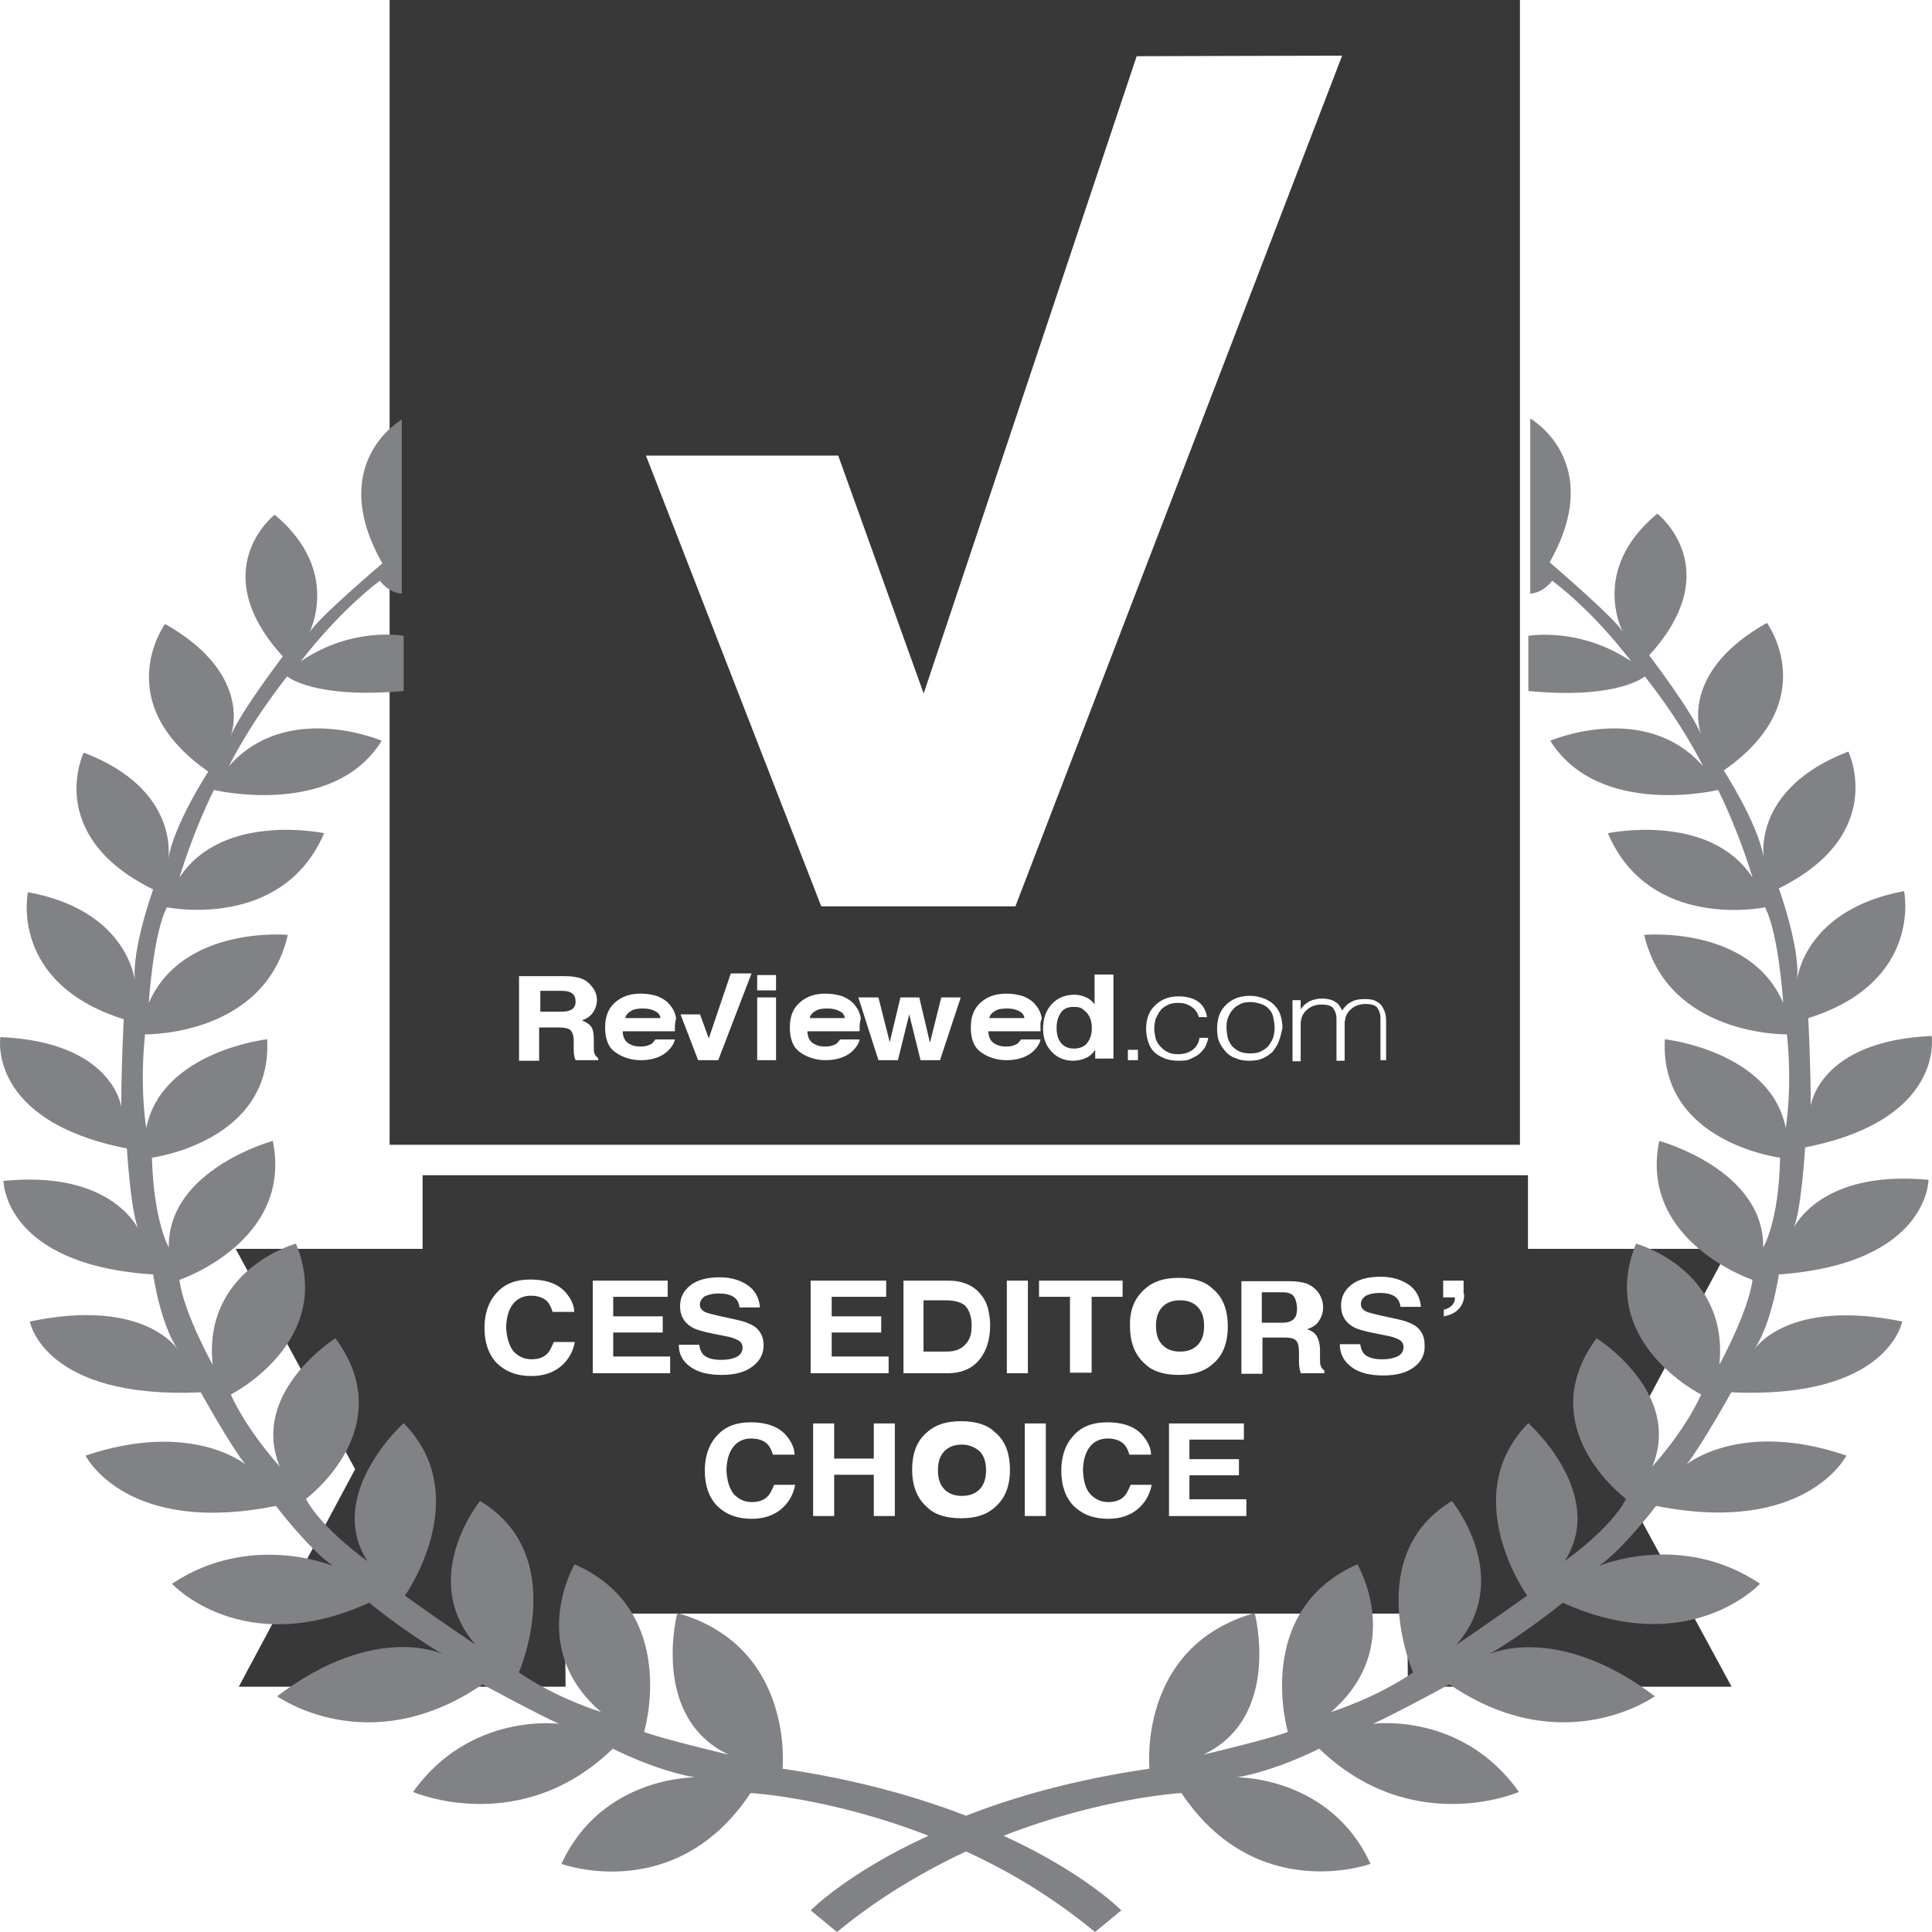 <?xml version="1.0" encoding="UTF-8"?>
<svg width="1205px" height="1205px" viewBox="0 0 1205 1205" version="1.1" xmlns="http://www.w3.org/2000/svg" xmlns:xlink="http://www.w3.org/1999/xlink">
    <!-- Generator: Sketch 55.2 (78181) - https://sketchapp.com -->
    <title>reviewed-logo copy 2</title>
    <desc>Created with Sketch.</desc>
    <g id="Page-1" stroke="none" stroke-width="1" fill="none" fill-rule="evenodd">
        <g id="reviewed-logo-copy-2" fill-rule="nonzero">
            <g id="reviewed-logo-copy">
                <path d="M603.917,836.166 C605.583,833.501 606,830.54 606,826.692 C606,821.658 604.75,817.81 602.667,815.145 C600.583,812.48 596,811 589.333,811 L576,811 L576,842.975 L589.333,842.975 C596.417,843.271 601,840.903 603.917,836.166 Z" id="Path" fill="#383838"></path>
                <path d="M600,901 C595.333,901 591.667,902.379 589,905.138 C586.333,907.897 585,911.759 585,917 C585,922.241 586.333,926.103 589,928.862 C591.667,931.621 595.333,933 600,933 C604.667,933 608.333,931.621 611,928.862 C613.667,926.103 615,922.241 615,917 C615,911.759 613.667,907.897 611,905.138 C608,902.655 604.333,901 600,901 Z" id="Path" fill="#383838"></path>
                <path d="M805.562,807.267 C804.188,806.422 802.469,806 800.062,806 L787,806 L787,825 L799.719,825 C802.125,825 804.188,824.578 805.562,823.733 C807.969,822.467 809,819.933 809,815.711 C808.656,811.489 807.625,808.533 805.562,807.267 L805.562,807.267 Z" id="Path" fill="#383838"></path>
                <path d="M1005.499,914.59 L1078.07,778.919 L953.001,778.919 L953.001,733 L263.577,733 L263.577,778.919 L147,778.919 L221.501,916.329 L148.93,1052 L352.746,1052 L352.36,1006.429 L877.728,1006.429 L878.114,1052 L1080,1052 L1005.499,914.59 Z M714.443,803.618 C719.461,799.096 726.41,797.009 735.288,797.009 C744.166,797.009 751.501,799.096 756.133,803.618 C762.695,808.836 765.783,816.838 765.783,827.274 C765.783,837.71 762.695,845.711 756.133,850.929 C751.115,855.451 744.166,857.539 735.288,857.539 C726.41,857.539 719.075,855.451 714.443,850.929 C707.881,845.363 704.793,837.362 704.793,827.274 C704.407,816.838 707.881,809.184 714.443,803.618 Z M648.434,798.748 L700.161,798.748 L700.161,808.836 L680.86,808.836 L680.86,856.147 L667.349,856.147 L667.349,808.836 L648.048,808.836 L648.048,798.748 L648.434,798.748 Z M627.976,798.748 L641.1,798.748 L641.1,856.495 L627.976,856.495 L627.976,798.748 Z M320.321,842.928 C323.409,846.059 326.883,847.798 331.516,847.798 C336.148,847.798 339.622,846.407 341.938,843.624 C343.096,842.232 344.254,839.797 345.412,837.014 L358.537,837.014 C357.379,843.276 354.29,848.494 349.658,852.321 C345.026,856.147 338.85,858.234 331.516,858.234 C322.251,858.234 315.303,855.451 309.899,850.233 C304.88,845.015 302.178,837.71 302.178,828.317 C302.178,818.229 305.266,810.576 311.057,805.01 C316.075,800.14 322.637,798.052 330.743,798.052 C341.552,798.052 349.272,801.183 353.904,807.445 C356.607,810.924 358.151,814.75 358.151,818.229 L344.64,818.229 C343.868,815.446 342.71,813.359 341.552,811.967 C339.236,809.532 335.762,808.141 331.129,808.141 C326.497,808.141 322.637,809.88 319.935,813.359 C317.233,816.838 315.689,822.056 315.689,828.317 C316.075,834.579 317.619,839.449 320.321,842.928 L320.321,842.928 Z M418.369,856.495 L369.731,856.495 L369.731,798.748 L416.439,798.748 L416.439,808.836 L382.47,808.836 L382.47,821.012 L413.351,821.012 L413.351,831.1 L382.47,831.1 L382.47,846.059 L417.983,846.059 L417.983,856.495 L418.369,856.495 Z M423.387,838.754 L436.126,838.754 C436.512,841.537 437.284,843.276 438.442,844.667 C440.758,847.103 444.618,848.146 449.636,848.146 C452.724,848.146 455.427,847.798 457.357,847.103 C461.217,846.059 463.147,843.624 463.147,840.493 C463.147,838.754 462.375,837.014 460.445,835.971 C458.515,834.927 455.813,833.883 451.566,833.188 L444.618,831.796 C437.67,830.405 433.038,829.013 430.722,827.274 C426.475,824.491 424.159,820.316 424.159,814.75 C424.159,809.532 426.089,805.358 430.336,801.879 C434.582,798.4 440.758,796.661 448.864,796.661 C455.813,796.661 461.603,798.4 466.235,801.531 C470.867,804.662 473.569,809.532 473.955,815.446 L461.217,815.446 C460.831,811.967 459.287,809.532 456.199,808.141 C453.882,807.097 451.566,806.749 448.092,806.749 C444.618,806.749 441.916,807.445 439.6,808.489 C437.67,809.88 436.512,811.619 436.512,813.707 C436.512,815.794 437.67,817.185 439.6,818.229 C440.758,818.925 443.846,819.621 448.092,820.664 L459.287,823.099 C464.305,824.143 467.779,825.534 470.481,827.274 C474.341,830.057 476.271,833.883 476.271,839.101 C476.271,844.32 473.955,848.842 469.323,852.321 C464.691,855.799 458.515,857.539 450.022,857.539 C441.53,857.539 434.968,855.799 430.336,852.321 C425.703,848.842 423.387,844.667 423.387,838.754 L423.387,838.754 Z M457.743,931.984 C460.831,935.115 464.305,936.854 468.937,936.854 C473.569,936.854 477.043,935.462 479.36,932.679 C480.518,931.288 481.676,928.853 482.834,926.07 L495.958,926.07 C494.8,932.332 491.712,937.55 487.08,941.376 C482.448,945.203 476.271,947.29 468.937,947.29 C459.673,947.29 452.724,944.507 447.32,939.289 C442.302,934.071 439.6,926.766 439.6,917.373 C439.6,907.285 442.688,899.631 448.478,894.065 C453.496,889.195 460.059,887.108 468.165,887.108 C478.974,887.108 486.694,890.239 491.326,896.501 C494.028,899.979 495.572,903.806 495.572,907.285 L482.062,907.285 C481.29,904.502 480.132,902.414 478.974,901.023 C476.657,898.588 473.183,897.196 468.551,897.196 C463.919,897.196 460.059,898.936 457.357,902.414 C454.655,905.893 453.11,911.111 453.11,917.373 C453.496,923.983 455.041,928.505 457.743,931.984 L457.743,931.984 Z M505.995,798.748 L552.703,798.748 L552.703,808.836 L518.733,808.836 L518.733,821.012 L549.614,821.012 L549.614,831.1 L518.733,831.1 L518.733,846.059 L554.247,846.059 L554.247,856.495 L505.609,856.495 L505.609,798.748 L505.995,798.748 Z M558.107,945.551 L544.982,945.551 L544.982,919.808 L520.277,919.808 L520.277,945.551 L507.153,945.551 L507.153,887.804 L520.277,887.804 L520.277,909.72 L544.982,909.72 L544.982,887.804 L558.107,887.804 L558.107,945.551 Z M563.511,798.748 L590.918,798.748 C594.778,798.748 598.252,799.096 600.954,800.14 C605.587,801.531 609.061,803.966 611.763,807.445 C614.079,810.228 615.623,813.359 616.395,816.838 C617.167,820.316 617.553,823.447 617.553,826.23 C617.553,833.883 616.009,840.493 612.535,845.711 C607.903,853.016 600.568,856.495 590.918,856.495 L563.511,856.495 L563.511,798.748 L563.511,798.748 Z M620.255,940.333 C615.237,944.855 608.289,946.942 599.41,946.942 C590.532,946.942 583.198,944.855 578.566,940.333 C572.003,934.767 568.915,926.766 568.915,916.677 C568.915,906.241 572.003,898.24 578.566,893.022 C583.584,888.499 590.532,886.412 599.41,886.412 C608.289,886.412 615.623,888.499 620.255,893.022 C626.818,898.24 629.906,906.241 629.906,916.677 C629.906,927.113 626.818,934.767 620.255,940.333 Z M652.295,945.551 L639.17,945.551 L639.17,887.804 L652.295,887.804 L652.295,945.551 Z M680.088,931.984 C683.176,935.115 686.65,936.854 691.282,936.854 C695.914,936.854 699.388,935.462 701.705,932.679 C702.863,931.288 704.021,928.853 705.179,926.07 L718.303,926.07 C717.145,932.332 714.057,937.55 709.425,941.376 C704.793,945.203 698.616,947.29 691.282,947.29 C682.018,947.29 675.07,944.507 669.665,939.289 C664.647,934.071 661.945,926.766 661.945,917.373 C661.945,907.285 665.033,899.631 670.823,894.065 C675.842,889.195 682.404,887.108 690.51,887.108 C701.319,887.108 709.039,890.239 713.671,896.501 C716.373,899.979 717.917,903.806 717.917,907.285 L704.407,907.285 C703.635,904.502 702.477,902.414 701.319,901.023 C699.002,898.588 695.528,897.196 690.896,897.196 C686.264,897.196 682.404,898.936 679.702,902.414 C677,905.893 675.456,911.111 675.456,917.373 C675.842,923.983 677,928.505 680.088,931.984 L680.088,931.984 Z M777.75,945.551 L729.112,945.551 L729.112,887.804 L775.82,887.804 L775.82,897.892 L741.85,897.892 L741.85,910.068 L772.731,910.068 L772.731,920.156 L741.85,920.156 L741.85,935.115 L777.364,935.115 L777.364,945.551 L777.75,945.551 Z M826.002,856.495 L811.333,856.495 C810.947,855.104 810.561,854.06 810.561,853.364 C810.175,851.625 810.175,850.233 810.175,848.494 L810.175,843.276 C810.175,839.449 809.403,837.014 808.245,835.971 C806.701,834.579 804.385,834.231 800.525,834.231 L787.4,834.231 L787.4,856.843 L774.276,856.843 L774.276,799.096 L804.771,799.096 C809.017,799.096 812.491,799.792 814.807,800.487 C817.123,801.531 819.053,802.575 820.983,804.662 C822.528,806.053 823.3,807.793 824.072,809.532 C824.844,811.272 825.23,813.359 825.23,815.446 C825.23,818.229 824.458,821.012 822.914,823.447 C821.369,826.23 818.667,827.969 815.193,829.013 C818.281,830.057 820.211,831.448 821.369,833.535 C822.528,835.623 823.3,838.406 823.3,842.58 L823.3,846.407 C823.3,849.19 823.3,850.929 823.686,851.625 C824.072,853.016 824.844,854.06 826.002,854.756 L826.002,856.495 Z M881.974,852.668 C877.342,856.147 871.165,857.887 862.673,857.887 C854.181,857.887 847.619,856.147 842.986,852.668 C838.354,849.19 835.652,844.667 835.652,838.406 L848.391,838.406 C848.777,841.189 849.549,842.928 850.707,844.32 C853.023,846.755 856.883,847.798 861.901,847.798 C864.989,847.798 867.691,847.45 869.621,846.755 C873.482,845.711 875.412,843.276 875.412,840.145 C875.412,838.406 874.64,836.666 872.71,835.623 C870.779,834.579 868.077,833.535 863.831,832.84 L856.883,831.448 C849.935,830.057 845.302,828.665 842.986,826.926 C838.74,824.143 836.424,819.968 836.424,814.402 C836.424,809.184 838.354,805.01 842.6,801.531 C846.847,798.052 853.023,796.313 861.129,796.313 C868.077,796.313 873.868,798.052 878.5,801.183 C883.132,804.314 885.834,809.184 886.22,815.098 L873.482,815.098 C873.096,811.619 871.552,809.184 868.463,807.793 C866.147,806.749 863.831,806.401 860.357,806.401 C856.883,806.401 854.181,807.097 851.865,808.141 C849.935,809.532 848.777,811.272 848.777,813.359 C848.777,815.446 849.935,816.838 851.865,817.881 C853.023,818.577 856.111,819.273 860.357,820.316 L871.552,822.751 C876.57,823.795 880.044,825.186 882.746,826.926 C886.606,829.709 888.536,833.535 888.536,838.754 C888.922,844.667 886.606,849.19 881.974,852.668 L881.974,852.668 Z M913.241,807.097 C913.241,810.924 912.083,814.055 909.767,816.49 C907.451,818.925 904.363,820.316 900.503,821.012 L900.503,816.838 C903.591,816.142 905.521,814.75 906.679,812.663 C907.451,811.619 907.451,810.228 907.451,809.184 L900.117,809.184 L900.117,798.748 L912.855,798.748 L912.855,807.097 L913.241,807.097 Z" id="Shape" fill="#383838"></path>
                <path d="M736,843 C740.667,843 744.333,841.621 747,838.862 C749.667,836.103 751,832.241 751,827 C751,821.759 749.667,817.897 747,815.138 C744.333,812.379 740.667,811 736,811 C731.333,811 727.667,812.379 725,815.138 C722.333,817.897 721,821.759 721,827 C721,832.241 722.333,836.103 725,838.862 C727.667,841.621 731.333,843 736,843 Z" id="Path" fill="#383838"></path>
                <path d="M669.784,628 C665.902,628 663.314,629.114 661.588,631.714 C659.863,634.314 659,637.286 659,641 C659,645.086 659.863,648.057 661.588,650.286 C663.314,652.514 665.902,654 669.784,654 C673.235,654 676.255,652.886 677.98,650.657 C679.706,648.429 681,645.457 681,641.371 C681,636.171 679.275,632.457 676.255,630.229 C674.529,628.371 672.373,628 669.784,628 Z" id="Path" fill="#383838"></path>
                <path d="M628,629 C624.615,629 622.077,629.48 620.385,630.68 C618.692,631.64 617.423,633.08 617,635 L639,635 C638.577,633.08 637.731,631.64 635.615,630.68 C633.5,629.48 630.962,629 628,629 L628,629 Z" id="Path" fill="#383838"></path>
                <path d="M401,629 C397.615,629 395.077,629.48 393.385,630.68 C391.692,631.64 390.423,633.08 390,635 L412,635 C411.577,633.08 410.731,631.64 408.615,630.68 C406.5,629.48 403.962,629 401,629 L401,629 Z" id="Path" fill="#383838"></path>
                <path d="M791.8,629.716 C790.6,628.368 789,627.021 787,626.347 C785,625.674 782.6,625 780.2,625 C777.4,625 775,625.337 773.4,626.347 C771.4,627.358 769.8,628.368 768.6,630.053 C767.4,631.4 766.6,633.084 765.8,635.105 C765,637.126 765,639.147 765,641.168 C765,643.526 765.4,645.547 765.8,647.568 C766.6,649.589 767.4,651.274 768.6,652.621 C769.8,653.968 771.4,654.979 773.4,655.989 C775.4,656.663 777.4,657 779.8,657 C782.6,657 785,656.663 786.6,655.653 C788.6,654.642 790.2,653.632 791.4,651.947 C792.6,650.263 793.4,648.916 794.2,646.895 C794.6,644.874 795,643.189 795,641.168 C795,638.811 794.6,636.789 794.2,634.768 C793.8,632.747 793,631.063 791.8,629.716 L791.8,629.716 Z" id="Path" fill="#383838"></path>
                <path d="M355.7,618.929 C354.6,618.31 352.767,618 350.2,618 L337,618 L337,631 L349.833,631 C352.4,631 354.233,630.69 355.7,630.071 C357.9,629.143 359,627.286 359,624.81 C359,621.714 357.9,619.857 355.7,618.929 L355.7,618.929 Z" id="Path" fill="#383838"></path>
                <path d="M516,629 C512.615,629 510.077,629.48 508.385,630.68 C506.692,631.64 505.423,633.08 505,635 L527,635 C526.577,633.08 525.731,631.64 523.615,630.68 C521.5,629.48 518.962,629 516,629 L516,629 Z" id="Path" fill="#383838"></path>
                <path d="M243,0 L243,714 L948,714 L948,0 L243,0 Z M522.805,284.171 L576.102,432.552 L708.951,35.053 L837.097,34.713 L633.317,565.278 L512.225,565.278 L402.889,284.171 L522.805,284.171 L522.805,284.171 Z M372.714,661.25 L358.998,661.25 C358.606,660.229 358.214,659.208 358.214,658.527 C357.822,657.166 357.822,655.464 357.822,654.103 L357.822,649.338 C357.822,645.935 357.038,643.893 355.863,642.532 C354.687,641.511 352.336,640.83 348.809,640.83 L336.268,640.83 L336.268,661.59 L323.728,661.59 L323.728,608.84 L352.728,608.84 C357.038,608.84 360.173,609.52 362.133,610.201 C364.484,610.882 366.444,612.243 368.011,613.945 C369.187,615.306 370.362,616.667 371.146,618.369 C371.93,620.071 372.322,621.772 372.322,623.814 C372.322,626.196 371.538,628.919 369.971,631.301 C368.403,633.684 366.052,635.385 362.917,636.406 C365.66,637.427 367.619,638.788 368.795,640.49 C369.971,642.192 370.362,644.914 370.362,648.658 L370.362,652.061 C370.362,654.443 370.362,656.145 370.754,656.826 C371.146,658.187 371.93,659.208 373.106,659.888 L373.106,661.25 L372.714,661.25 Z M420.916,643.213 L388.389,643.213 C388.389,646.956 389.957,650.019 393.092,651.38 C395.051,652.401 397.011,652.742 399.754,652.742 C402.497,652.742 404.456,652.061 406.416,651.04 C407.2,650.359 407.983,649.338 408.767,648.317 L420.916,648.317 C420.524,650.7 418.956,653.082 416.605,655.464 C412.686,659.208 406.808,661.25 399.754,661.25 C393.875,661.25 388.389,659.548 384.078,656.485 C379.376,653.422 377.416,647.977 377.416,640.83 C377.416,634.024 379.376,628.919 383.686,625.175 C387.997,621.432 393.092,619.73 399.754,619.73 C403.673,619.73 407.2,620.411 410.335,621.432 C413.47,622.793 416.213,624.495 418.172,627.217 C420.132,629.6 421.307,632.322 421.699,635.385 C420.916,637.427 420.916,640.15 420.916,643.213 Z M447.956,661.25 L435.415,661.25 L424.442,632.663 L436.591,632.663 L442.077,647.637 L455.793,607.138 L468.725,607.138 L447.956,661.25 Z M484.009,661.25 L472.252,661.25 L472.252,622.112 L484.009,622.112 L484.009,661.25 Z M484.009,617.688 L472.252,617.688 L472.252,608.159 L484.009,608.159 L484.009,617.688 Z M536.13,643.213 L503.603,643.213 C503.603,646.956 505.171,650.019 508.306,651.38 C510.265,652.401 512.225,652.742 514.968,652.742 C517.711,652.742 519.67,652.061 521.63,651.04 C522.414,650.359 523.197,649.338 523.981,648.317 L536.13,648.317 C535.738,650.7 534.17,653.082 531.819,655.464 C527.9,659.208 522.022,661.25 514.968,661.25 C509.089,661.25 503.603,659.548 499.292,656.485 C494.59,653.422 492.63,647.977 492.63,640.83 C492.63,634.024 494.59,628.919 498.901,625.175 C503.211,621.432 508.306,619.73 514.968,619.73 C518.887,619.73 522.414,620.411 525.549,621.432 C528.684,622.793 531.427,624.495 533.386,627.217 C535.346,629.6 536.521,632.322 536.913,635.385 C536.13,637.427 536.13,640.15 536.13,643.213 L536.13,643.213 Z M586.291,661.25 L574.142,661.25 L567.088,632.663 L560.034,661.25 L547.886,661.25 L535.346,622.112 L547.886,622.112 L554.94,650.019 L561.602,622.112 L573.359,622.112 L580.021,650.359 L587.074,622.112 L599.223,622.112 L586.291,661.25 L586.291,661.25 Z M648.992,643.213 L616.466,643.213 C616.466,646.956 618.033,650.019 621.168,651.38 C623.128,652.401 625.087,652.742 627.83,652.742 C630.574,652.742 632.533,652.061 634.492,651.04 C635.276,650.359 636.06,649.338 636.844,648.317 L648.992,648.317 C648.6,650.7 647.033,653.082 644.681,655.464 C640.763,659.208 634.884,661.25 627.83,661.25 C621.952,661.25 616.466,659.548 612.155,656.485 C607.452,653.422 605.493,647.977 605.493,640.83 C605.493,634.024 607.452,628.919 611.763,625.175 C616.074,621.432 621.168,619.73 627.83,619.73 C631.749,619.73 635.276,620.411 638.411,621.432 C641.546,622.793 644.29,624.495 646.249,627.217 C648.208,629.6 649.384,632.322 649.776,635.385 C648.6,637.427 648.992,640.15 648.992,643.213 L648.992,643.213 Z M694.451,660.229 L683.086,660.229 L683.086,654.784 C681.519,657.166 679.559,658.867 677.208,659.888 C674.857,660.909 672.505,661.59 669.37,661.59 C664.276,661.59 659.573,659.888 656.046,656.145 C652.519,652.401 650.56,647.637 650.56,641.851 C650.56,635.045 652.519,629.94 656.046,626.196 C659.573,622.453 664.276,620.411 670.154,620.411 C672.897,620.411 675.248,621.092 677.6,622.112 C679.559,623.133 681.519,624.495 682.694,626.537 L682.694,607.819 L694.451,607.819 L694.451,660.229 L694.451,660.229 Z M709.734,661.25 L703.464,661.25 L703.464,654.784 L709.734,654.784 L709.734,661.25 Z M751.666,653.082 C750.49,654.784 749.315,656.145 747.747,657.506 C746.18,658.867 744.22,659.548 742.261,660.569 C740.301,661.59 737.558,661.59 734.815,661.59 C731.288,661.59 728.153,660.909 725.802,659.888 C723.45,658.867 721.099,657.506 719.531,655.805 C717.964,654.103 716.788,652.061 716.004,649.338 C715.221,646.956 714.829,644.234 714.829,641.511 C714.829,638.788 715.221,636.406 716.004,634.024 C716.788,631.642 717.964,629.6 719.923,627.558 C721.491,625.856 723.842,624.154 726.193,623.133 C728.545,622.112 731.68,621.432 734.815,621.432 C739.909,621.432 743.828,622.453 746.963,624.495 C750.098,626.537 752.058,629.94 752.842,634.364 L747.747,634.364 C746.963,631.642 745.396,629.259 743.044,627.898 C740.693,626.196 737.95,625.516 734.815,625.516 C732.072,625.516 730.112,625.856 728.153,626.877 C726.193,627.898 724.626,628.919 723.45,630.621 C722.275,632.322 721.491,634.024 720.707,635.725 C720.315,637.767 719.923,639.469 719.923,641.511 C719.923,643.553 720.315,645.595 720.707,647.296 C721.099,649.338 722.275,651.04 723.45,652.401 C724.626,653.763 726.193,655.124 728.153,656.145 C730.112,657.166 732.072,657.506 734.815,657.506 C738.734,657.506 741.477,656.485 743.828,654.784 C746.18,653.082 747.747,650.359 748.139,647.296 L753.625,647.296 C753.233,649.338 752.45,651.38 751.666,653.082 L751.666,653.082 Z M797.516,649.679 C796.733,652.061 795.165,654.103 793.598,656.145 C791.638,657.847 789.679,659.208 787.327,660.229 C784.976,661.25 782.233,661.59 779.098,661.59 C776.355,661.59 773.611,661.25 771.26,660.229 C768.909,659.548 766.558,658.187 764.99,656.485 C763.422,654.784 761.855,652.742 760.679,650.359 C759.504,647.977 759.112,644.914 759.112,641.511 C759.112,638.788 759.504,636.066 760.287,633.684 C761.071,631.301 762.247,629.259 764.206,627.217 C766.166,625.175 768.125,623.814 770.476,622.793 C772.828,621.772 775.963,621.092 779.49,621.092 C783.017,621.092 785.76,621.772 788.503,622.793 C790.854,623.814 793.206,625.175 794.773,626.877 C796.341,628.579 797.908,630.621 798.692,633.343 C799.476,635.725 799.868,638.448 799.868,641.171 C799.084,644.234 798.692,646.956 797.516,649.679 L797.516,649.679 Z M866.096,661.25 L861.002,661.25 L861.002,635.045 C861.002,632.322 860.218,630.28 859.042,628.579 C857.867,626.877 855.123,626.196 851.596,626.196 C849.637,626.196 848.069,626.537 846.11,627.217 C844.543,627.898 842.975,628.919 841.407,630.621 C841.016,631.301 840.232,631.982 839.84,633.003 C839.448,634.024 839.056,634.704 839.056,635.725 C838.664,636.746 838.664,637.427 838.664,638.448 L838.664,661.59 L833.57,661.59 L833.57,635.385 C833.57,632.663 832.786,630.621 831.61,628.919 C830.435,627.217 827.691,626.537 824.165,626.537 C822.205,626.537 820.638,626.877 818.678,627.558 C817.111,628.238 815.543,629.259 813.976,630.961 C813.584,631.642 812.8,632.322 812.408,633.343 C812.016,634.364 811.624,635.045 811.624,636.066 C811.232,637.087 811.232,637.767 811.232,638.788 L811.232,661.93 L806.138,661.93 L806.138,623.814 L811.232,623.814 L811.232,629.6 C812.408,627.558 814.367,625.856 816.719,624.495 C819.07,623.474 821.813,622.793 824.556,622.793 C826.516,622.793 828.475,623.133 829.651,623.474 C831.218,623.814 832.394,624.495 833.178,625.175 C834.354,625.856 835.137,626.537 835.529,627.558 C836.313,628.579 836.705,629.259 837.097,630.28 C838.664,627.898 840.624,625.856 842.975,624.835 C845.326,623.474 848.069,623.133 851.205,623.133 C854.34,623.133 856.691,623.474 858.258,624.495 C860.218,625.516 861.394,626.537 862.177,627.898 C862.961,629.259 863.745,630.961 864.137,632.663 C864.529,634.364 864.529,636.406 864.529,638.108 L864.529,661.25 L866.096,661.25 Z" id="Shape" fill="#383838"></path>
                <path d="M1202.816,735.867 C1142.276,730.133 1122.747,758.463 1118.842,765.546 C1123.529,754.416 1125.872,715.631 1125.872,715.631 C1213.361,698.431 1204.768,646.155 1204.768,646.155 C1134.465,649.19 1129.387,689.662 1129.387,689.662 C1129.387,665.041 1127.825,635.025 1127.825,635.025 C1199.691,612.428 1187.583,555.768 1187.583,555.768 C1127.044,567.235 1121.185,608.044 1120.795,611.417 C1123.138,591.855 1109.468,554.082 1109.468,554.082 C1177.819,520.355 1152.822,468.754 1152.822,468.754 C1092.282,492.025 1100.094,535.195 1100.094,535.195 C1096.579,513.61 1075.097,480.558 1075.097,480.558 C1137.589,437.051 1102.047,388.486 1102.047,388.486 C1050.491,417.49 1058.693,451.891 1061.036,458.299 C1055.568,444.134 1028.619,408.721 1028.619,408.721 C1077.831,354.759 1033.696,320.358 1033.696,320.358 C991.123,355.434 1012.214,394.219 1012.214,394.219 C1007.918,386.125 966.517,350.712 966.517,350.712 C1002.059,287.981 954.409,261 954.409,261 L954.409,370.273 C963.002,369.599 968.079,362.179 968.079,362.179 C995.81,383.089 1017.292,412.431 1017.292,412.431 C985.265,390.846 953.237,396.58 953.237,396.58 L953.237,430.981 C1009.48,436.377 1025.885,421.875 1025.885,421.875 C1050.1,452.566 1062.208,477.86 1062.208,477.86 C1025.885,436.714 966.908,462.009 966.908,462.009 C997.372,510.575 1071.582,492.7 1071.582,492.7 C1085.252,520.355 1093.064,547.337 1093.064,547.337 C1066.114,506.19 1002.841,519.681 1002.841,519.681 C1029.009,581.063 1100.875,565.886 1100.875,565.886 C1109.468,582.412 1112.202,625.582 1112.202,625.582 C1091.501,577.016 1025.494,583.086 1025.494,583.086 C1040.336,646.492 1114.545,645.143 1114.545,645.143 C1118.06,679.544 1113.764,703.489 1113.764,703.489 C1104.39,655.598 1038.383,648.178 1038.383,648.178 C1034.868,712.596 1110.249,722.039 1110.249,722.039 C1109.468,762.511 1099.703,778.025 1099.703,778.025 C1100.485,729.459 1034.868,711.584 1034.868,711.584 C1021.979,774.315 1093.064,798.26 1093.064,798.26 C1090.33,818.496 1072.363,851.211 1072.363,851.211 C1078.612,791.515 1020.416,775.664 1020.416,775.664 C995.42,837.046 1061.036,869.76 1061.036,869.76 C1050.491,893.031 1030.571,914.616 1030.571,914.616 C1049.71,868.411 995.81,834.685 995.81,834.685 C954.409,890.671 1014.167,934.852 1014.167,934.852 C1004.793,953.402 975.891,973.637 975.891,973.637 C1002.841,931.817 953.237,887.635 953.237,887.635 C908.321,933.166 952.456,995.222 952.456,995.222 C931.756,1010.062 908.321,1025.913 908.321,1025.913 C944.645,984.093 905.587,936.201 905.587,936.201 C849.344,969.927 881.371,1043.114 881.371,1043.114 C857.156,1059.64 830.206,1067.734 830.206,1067.734 C877.075,1027.262 846.61,975.661 846.61,975.661 C780.993,1004.666 803.256,1080.213 803.256,1080.213 C791.929,1084.597 750.528,1094.378 750.528,1094.378 C799.741,1071.106 782.556,1006.015 782.556,1006.015 C709.127,1026.925 716.939,1103.146 716.939,1103.146 C670.46,1109.892 632.574,1120.684 602.5,1132.488 C572.035,1120.684 534.149,1109.892 488.061,1103.146 C488.061,1103.146 495.873,1026.925 422.444,1006.015 C422.444,1006.015 405.259,1071.106 454.472,1094.378 C454.472,1094.378 413.071,1084.597 401.744,1080.213 C401.744,1080.213 424.397,1004.666 358.39,975.661 C358.39,975.661 327.925,1027.262 374.794,1067.734 C374.794,1067.734 347.844,1059.64 323.629,1043.114 C323.629,1043.114 355.656,969.927 299.413,936.201 C299.413,936.201 260.355,984.093 296.679,1025.913 C296.679,1025.913 273.244,1010.062 252.544,995.222 C252.544,995.222 296.679,933.166 251.763,887.635 C251.763,887.635 202.55,931.817 229.109,973.637 C229.109,973.637 200.597,953.402 190.833,934.852 C190.833,934.852 250.591,890.671 209.19,834.685 C209.19,834.685 155.681,868.411 174.429,914.616 C174.429,914.616 154.509,893.031 143.964,869.76 C143.964,869.76 209.58,836.708 184.584,775.664 C184.584,775.664 126.388,791.515 132.637,851.211 C132.637,851.211 114.28,818.159 111.936,798.26 C111.936,798.26 183.021,774.315 170.132,711.584 C170.132,711.584 104.515,729.459 105.297,778.025 C105.297,778.025 95.923,762.173 94.751,722.039 C94.751,722.039 170.132,712.258 166.617,648.178 C166.617,648.178 101,655.598 91.236,703.489 C91.236,703.489 86.94,679.544 90.455,645.143 C90.455,645.143 165.055,646.492 179.506,583.086 C179.506,583.086 113.889,577.016 92.798,625.582 C92.798,625.582 95.532,582.075 104.125,565.886 C104.125,565.886 175.991,580.726 202.159,519.681 C202.159,519.681 138.886,506.19 111.936,547.337 C111.936,547.337 119.748,520.355 133.418,492.7 C133.418,492.7 208.018,510.575 238.092,462.009 C238.092,462.009 179.115,436.714 142.792,477.86 C142.792,477.86 154.9,452.566 179.115,421.875 C179.115,421.875 195.52,436.04 251.763,430.981 L251.763,396.58 C251.763,396.58 219.735,390.509 187.708,412.431 C187.708,412.431 209.19,383.427 236.921,362.179 C236.921,362.179 241.998,369.599 250.591,370.273 L250.591,261.675 C250.591,261.675 202.941,288.656 238.483,351.387 C238.483,351.387 197.082,386.462 192.786,394.894 C192.786,394.894 213.486,356.108 171.304,321.033 C171.304,321.033 127.169,355.434 176.381,409.396 C176.381,409.396 149.432,444.809 143.964,458.974 C146.307,452.228 154.119,418.165 102.953,389.16 C102.953,389.16 67.411,437.726 129.903,481.233 C129.903,481.233 108.421,514.285 104.906,535.87 C104.906,535.87 112.718,492.363 52.178,469.429 C52.178,469.429 27.181,521.03 95.532,554.756 C95.532,554.756 81.862,592.53 84.205,612.091 C83.815,608.718 77.956,567.572 17.417,556.443 C17.417,556.443 5.309,613.103 77.175,635.7 C77.175,635.7 75.613,665.716 75.613,690.336 C75.613,690.336 70.535,649.865 0.232,646.829 C0.232,646.829 -8.361,699.105 79.128,716.305 C79.128,716.305 81.471,755.091 86.158,766.22 C82.253,759.138 62.724,730.471 2.184,736.541 C2.184,736.541 2.184,788.817 95.532,794.888 C95.532,794.888 99.829,825.579 111.155,842.105 C111.155,842.105 91.236,809.053 18.589,824.23 C18.589,824.23 27.181,872.796 125.216,868.411 C125.216,868.411 143.573,901.463 152.947,913.267 C152.947,913.267 119.357,885.612 53.35,907.871 C53.35,907.871 78.347,958.123 172.085,939.237 C172.085,939.237 192.004,965.543 207.628,976.673 C207.628,976.673 156.462,955.088 107.249,987.802 C107.249,987.802 151.385,1035.694 230.281,999.607 C230.281,999.607 250.981,1016.807 275.978,1031.647 C275.978,1031.647 234.577,1011.411 172.866,1057.953 C172.866,1057.953 229.89,1099.099 300.975,1050.533 C300.975,1050.533 333.784,1068.408 348.626,1075.154 C348.626,1075.154 293.164,1067.734 257.621,1117.649 C257.621,1117.649 324.41,1146.653 382.215,1090.668 C382.215,1090.668 408.384,1104.158 433.381,1108.543 C433.381,1108.543 375.185,1107.868 350.188,1162.505 C350.188,1162.505 421.273,1188.811 468.142,1118.323 C468.142,1118.323 517.745,1121.021 579.065,1144.967 C528.291,1168.238 505.637,1191.509 505.637,1191.509 L522.041,1205 C548.21,1183.415 575.941,1167.227 602.5,1154.748 C629.059,1166.889 656.4,1183.078 682.959,1205 L699.363,1191.509 C699.363,1191.509 676.709,1168.238 625.935,1144.967 C687.646,1121.021 736.858,1118.323 736.858,1118.323 C783.727,1188.474 854.812,1162.505 854.812,1162.505 C829.815,1107.868 771.619,1108.543 771.619,1108.543 C796.616,1104.158 822.785,1090.668 822.785,1090.668 C880.981,1146.653 947.379,1117.649 947.379,1117.649 C911.836,1067.397 856.374,1075.154 856.374,1075.154 C871.216,1068.408 904.025,1050.533 904.025,1050.533 C975.11,1099.099 1032.134,1057.953 1032.134,1057.953 C970.813,1011.748 929.022,1031.647 929.022,1031.647 C954.019,1016.807 974.719,999.607 974.719,999.607 C1053.615,1035.357 1097.751,987.802 1097.751,987.802 C1048.538,954.751 997.372,976.673 997.372,976.673 C1012.996,965.543 1032.915,939.237 1032.915,939.237 C1126.263,957.786 1151.65,907.871 1151.65,907.871 C1086.033,885.274 1052.053,913.267 1052.053,913.267 C1061.427,901.463 1079.784,868.411 1079.784,868.411 C1177.819,872.796 1186.411,824.23 1186.411,824.23 C1113.764,809.39 1093.845,842.105 1093.845,842.105 C1105.171,825.579 1109.468,794.888 1109.468,794.888 C1202.816,788.143 1202.816,735.867 1202.816,735.867 L1202.816,735.867 Z" id="Path" fill="#808285"></path>
            </g>
        </g>
    </g>
</svg>